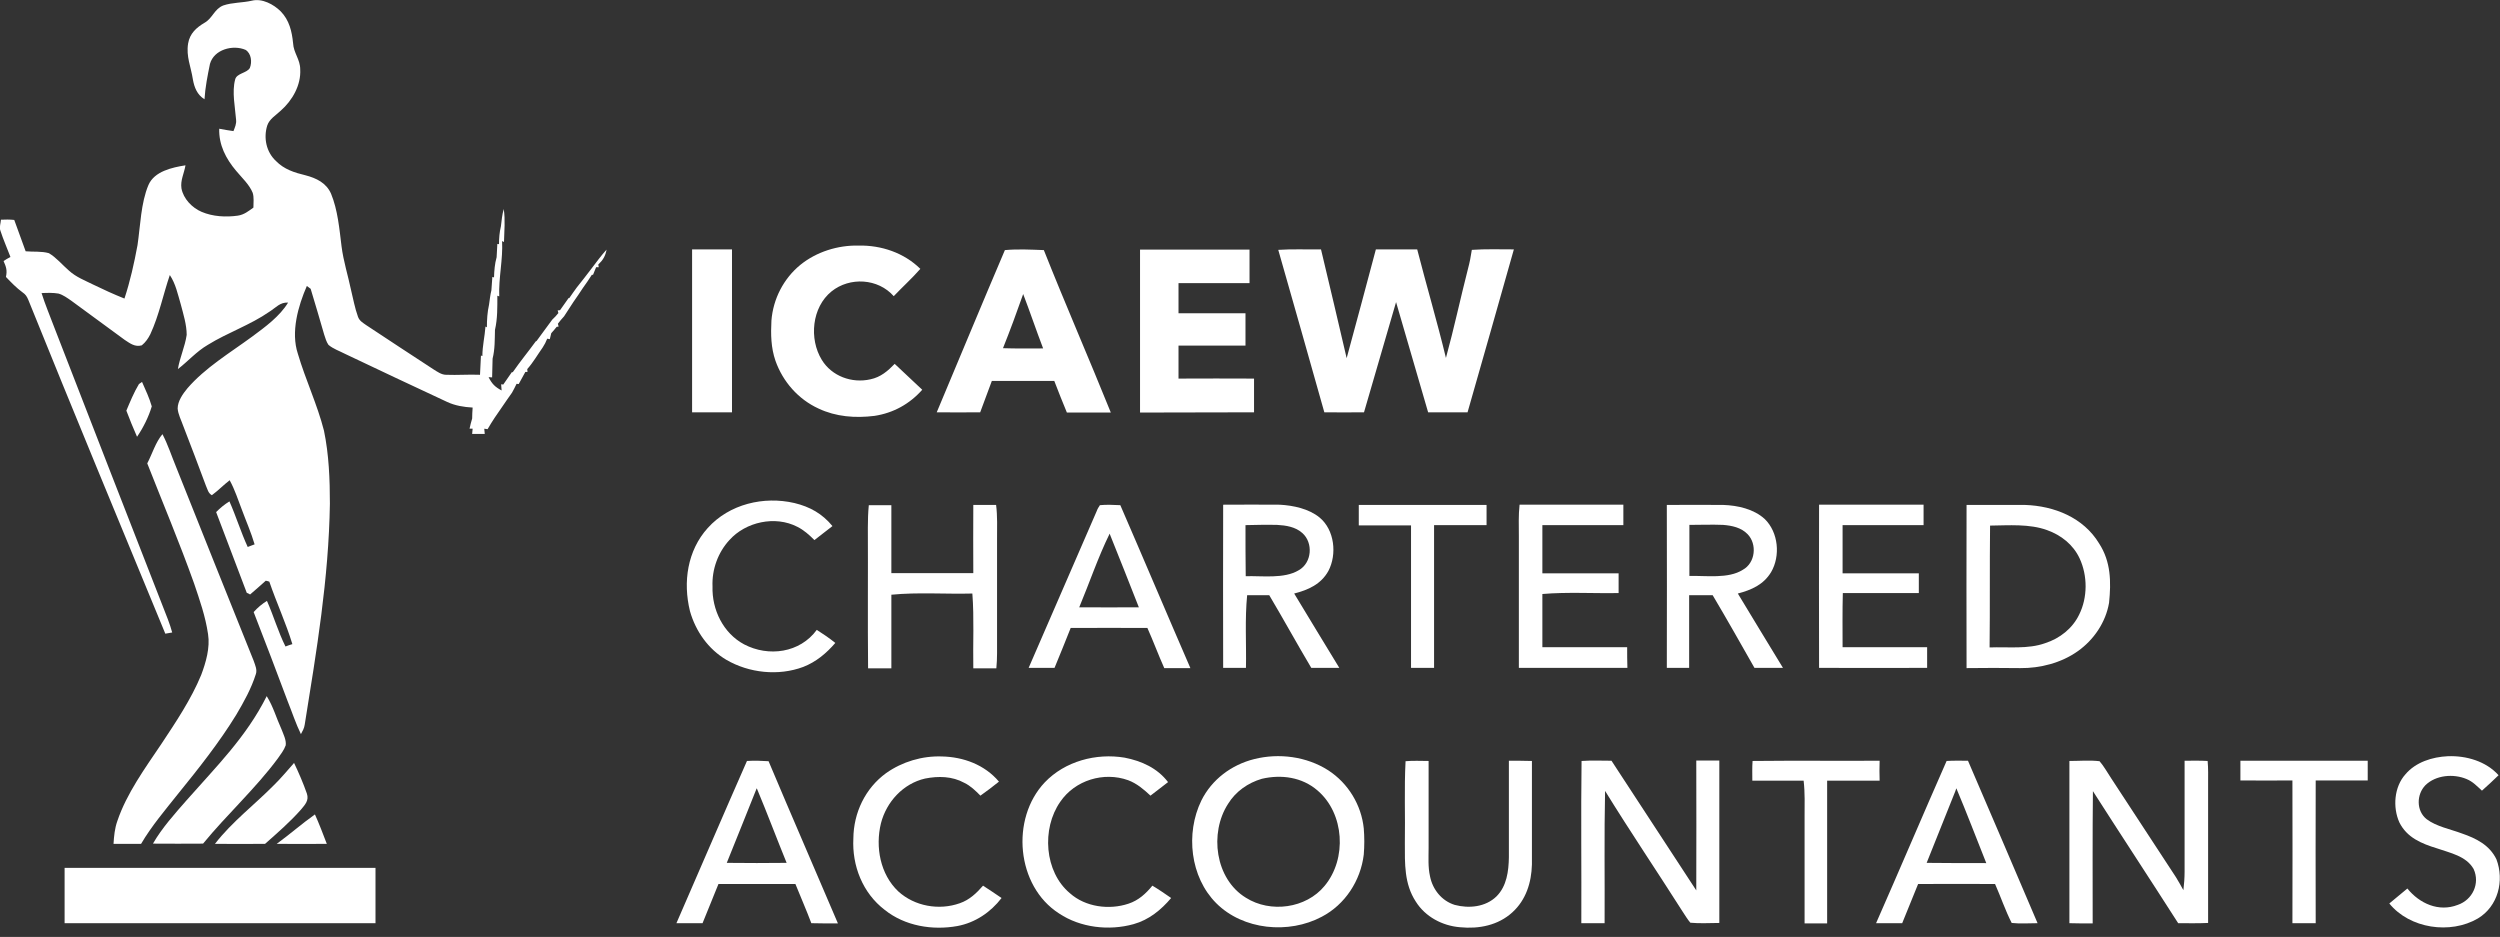 <?xml version="1.0" encoding="utf-8"?>
<!-- Generator: Adobe Illustrator 19.0.0, SVG Export Plug-In . SVG Version: 6.00 Build 0)  -->
<svg version="1.1" id="Layer_1" xmlns="http://www.w3.org/2000/svg" xmlns:xlink="http://www.w3.org/1999/xlink" x="0px" y="0px"
	 viewBox="458.4 256.3 1052.6 394.5" style="enable-background:new 458.4 256.3 1052.6 394.5;" xml:space="preserve">
<rect x="458.4" y="256.3" width="1052.6" height="394.5" fill="#333333" stroke="none"/>
<style type="text/css">
	.st0{fill:#FFFFFF;}
</style>
<path class="st0" d="M707.2,369.7c-1,1.3-2,2.6-3,3.9s-2,2.5-3,3.8c-1,1.4-2.1,2.9-3.1,4.4h-0.3c-1.2,1.7-2.4,3.4-3.6,5.1l-1,0.1
	l0.3,1.1c-0.8,1-1.6,1.9-2.5,2.7l-0.1,0.1c-1.2,1.6-2.4,3.3-3.6,4.9c-1,1.4-2,2.7-3,4.1L684,400c-3.2,4.4-6.6,8.5-9.7,13h-0.4
	c-1.2,1.7-2.4,3.4-3.6,5.2l-0.9-0.1l0.2,2.6c-2.8-1.5-4-2.7-5.5-5.6l1.5,0.1c0.1-2.6,0.1-5.3,0.2-7.9c1-4,0.9-8,1-12.1
	c1.1-4.8,1-9.5,1-14.4l0.8,0.3c-0.3-7.9,1.6-15.5,1.2-23.3l0.8,0.4c0.1-4.7,0.6-9.2-0.1-13.9c-0.7,2.4-0.9,4.9-1.2,7.3
	c-0.6,2.5-0.8,5-0.8,7.5l-0.7-0.1c-0.1,1.9-0.2,3.7-0.3,5.6c-0.8,2.8-1,5.6-1.1,8.5l-0.7-0.2c-0.1,1.9-0.3,3.8-0.4,5.6
	c-0.5,2-0.7,4.1-1,6.1c-0.7,3.1-0.9,6.3-0.9,9.5l-0.6-0.3c-0.3,4.2-1.3,8.2-1.3,12.4l-0.6-0.2c-0.1,2.7-0.3,5.4-0.4,8.1
	c-4.8-0.2-9.5,0.2-14.3,0c-1.9,0-3.7-1.3-5.3-2.3c-9.4-6.2-18.9-12.3-28.3-18.6c-1.4-1-2.9-1.8-3.5-3.6c-1.3-3.6-2-7.5-2.9-11.2
	c-1.3-6.2-3.2-12.1-4-18.4c-0.9-7.3-1.6-15.3-4.4-22.1c-2-4.6-6.2-6.6-10.8-7.8c-4.6-1.1-9-2.5-12.4-6c-4.1-3.8-5.3-9.7-3.7-14.9
	c0.9-2.8,3.7-4.4,5.7-6.3c4.9-4.3,8.6-10.8,8.2-17.4c0-4.2-2.8-6.9-3-11c-0.5-5-1.6-9.7-5.2-13.4c-3-3-7.9-5.6-12.2-4.5
	c-3.9,0.9-8.2,0.7-12,2c-3.8,1.5-4.5,5.4-7.9,7.3c-3.4,2-6.2,4.5-6.9,8.7c-0.9,5.5,1.2,9.8,2,15.1c0.6,3.4,1.8,6.5,4.9,8.4
	c0.3-5,1.3-10,2.3-14.9c1.7-6.1,9.7-8.2,15-5.9c2.4,1.5,2.8,5.1,1.8,7.6c-1.2,2.2-5.6,2.2-6.2,4.9c-1.4,5.2,0,11.7,0.4,16.9
	c0.2,1.8-0.5,3.2-1.1,4.8c-2-0.3-4-0.6-6-1c-0.2,6.8,2.8,12.6,7.1,17.7c2.4,2.9,5.6,5.8,7,9.3c0.6,1.9,0.3,4.2,0.3,6.2
	c-2.1,1.5-3.9,3-6.6,3.4c-5,0.7-10.5,0.4-15.2-1.6c-4-1.7-7.7-5.5-8.5-9.9c-0.5-3.4,1.1-6.2,1.7-9.7c-5.6,0.9-13.1,2.5-15.6,8.3
	c-3.2,7.6-3.4,17.2-4.6,25.3c-1.4,7.6-3.1,15.2-5.5,22.5c-4.5-1.8-8.9-3.8-13.2-5.9c-3.6-1.8-7.1-3.1-10.1-5.8
	c-2.8-2.4-5.3-5.5-8.5-7.4c-3.1-0.9-6.6-0.5-9.8-0.8c-1.6-4.4-3.2-8.8-4.8-13.2c-1.9-0.2-3.7-0.2-5.6-0.1c-0.1,1.5-0.8,3.3-0.2,4.7
	c1.2,3.7,2.8,7.3,4.2,11c-1,0.5-2,1.1-2.9,1.7c1.1,2.5,1.6,3.9,1,6.7c2.2,2.3,4.4,4.6,7,6.5c1.3,0.9,1.8,1.7,2.4,3.1
	c18.8,46.6,38.3,93.6,57.7,140.6c1-0.2,1.9-0.3,2.9-0.5c-0.5-1.8-1.1-3.7-1.8-5.5c-16-41-32-82-47.9-123.1
	c-1.8-4.8-3.8-9.5-5.3-14.3c2.3-0.1,4.8-0.2,7.1,0.2c1.9,0.5,3.8,1.9,5.4,3c7.5,5.5,15,11,22.5,16.5c2.3,1.5,4.3,3.1,7.2,2.3
	c1.6-1.3,2.7-2.9,3.6-4.7c3.7-8,5.4-16.7,8.2-24.9c2.5,3.8,3.3,7.9,4.6,12.3c1.1,4.2,2.5,8.6,2.5,12.9c-0.7,4.9-2.9,9.5-3.7,14.4
	c4.3-3.3,7.8-7.4,12.6-10.2c8.4-5.2,17.8-8.3,26-14c2.7-1.7,4.4-4,7.8-3.8c-3.5,5.8-9.7,10.3-15.1,14.3
	c-9.4,6.9-19.8,13.1-27.3,21.8c-1.9,2.3-4.1,5.4-4.1,8.5c0.2,2.5,1.5,4.9,2.3,7.2c3.2,8.4,6.5,16.8,9.6,25.3c0.7,1.5,0.9,3.1,2.5,4
	c2.6-1.9,4.9-4.3,7.5-6.3c2.2,4,3.5,8.2,5.1,12.3c1.8,4.9,3.9,9.6,5.4,14.7c-1,0.4-2,0.7-2.9,1.1c-2.9-6.3-4.9-12.9-7.7-19.2
	c-2.1,1.3-3.8,2.7-5.6,4.5c4.3,11.3,8.6,22.6,12.9,34c0.5,0.2,1,0.4,1.4,0.7c2.2-1.9,4.4-3.8,6.6-5.8c0.5,0.1,1,0.2,1.5,0.4
	c3,8.8,7,17.4,9.7,26.3c-1,0.3-1.9,0.6-2.9,1c-3.1-6.2-5-12.9-7.8-19.2c-2.1,1.3-3.9,2.8-5.6,4.7c4.9,12.5,9.6,25,14.3,37.5
	c1.9,4.7,3.4,9.4,5.6,13.9c0.7-1.3,1.4-2.5,1.6-4c5-31.2,10.1-61.3,10.6-93c0-10.2-0.4-20.7-2.5-30.8c-2.8-11-7.8-21.5-11-32.4
	c-3-9.1,0.1-20,3.8-28.5c0.5,0.4,1,0.8,1.6,1.2c2,6.4,3.8,12.9,5.7,19.3c0.5,1.5,0.9,3,1.8,4.3c2,1.7,4.7,2.6,7,3.8
	c14.2,6.8,28.6,13.5,42.9,20.2c3.4,1.6,7.1,2.2,10.8,2.4c-0.1,1.5-0.2,3.1-0.2,4.6c-0.4,1.4-0.8,2.8-1.1,4.3h1.3l-0.2,2.2
	c1.8,0,3.5,0,5.3,0l-0.2-2.2l1.4,0.2c1.9-3.3,4-6.4,6.2-9.5c1.4-2,2.7-4,4.1-5.9c0.7-1.2,1.3-2.5,1.9-3.7l0.9,0.1
	c0.9-1.7,1.9-3.4,2.8-5.1h0.9l-0.1-1.2c2.5-2.8,4.3-6,6.5-9.1c0.8-1.2,1.4-2.4,1.9-3.7l1.1,0.2c0.2-0.8,0.4-1.6,0.6-2.5
	c0.8-0.9,1.6-1.8,2.3-2.7l0.8-0.1l-0.3-1.2c0.8-1.1,1.7-2.1,2.6-3.1c1.3-2,2.6-4,3.9-6c1.4-2,2.7-3.9,4-5.9c1.3-1.8,2.6-3.7,3.8-5.6
	h0.5c0.4-1.1,0.9-2.1,1.3-3.2h1.1l-0.2-1.1c2-1.9,3-3.6,3.5-6.3C711.6,363.8,709.4,366.8,707.2,369.7z"/>
<path class="st0" d="M803,428.3c7.4,3.5,15.5,4.1,23.6,3.1c7.9-1.2,14.8-5,20.1-11c-3.9-3.6-7.7-7.3-11.6-10.9
	c-2.9,3-5.9,5.6-10.2,6.5c-7.8,1.8-16.3-1.3-20.5-8.2c-5.4-8.8-4.2-22.1,4.1-28.8c7.7-6.2,19.6-5.5,26.2,2
	c3.7-3.9,7.7-7.5,11.2-11.5c-6.9-6.8-16.5-10-26-9.8c-8.7-0.2-17.7,2.6-24.5,8.1c-7.1,5.8-11.5,14.4-12.2,23.5
	c-0.3,5.8-0.2,11.4,1.7,16.9C788,417,794.5,424.4,803,428.3z"/>
<path class="st0" d="M766.6,361.3c-5.6,0-11.2,0-16.8,0c0,22.9,0,45.7,0,68.6c5.6,0,11.2,0,16.8,0
	C766.6,407.1,766.6,384.2,766.6,361.3z"/>
<path class="st0" d="M871.1,429.9c1.6-4.4,3.3-8.8,4.9-13.2c8.8,0,17.6,0,26.3,0c1.7,4.5,3.5,8.9,5.3,13.3c6.2,0,12.4,0,18.5,0
	c-9.2-22.8-19.1-45.5-28.2-68.4c-5.4-0.2-11-0.5-16.4,0c-9.6,22.5-19.2,45.7-28.7,68.3C858.9,429.9,865,430,871.1,429.9z
	 M889.2,380.1c2.9,7.6,5.5,15.3,8.4,22.9c-5.6,0-11.3,0.1-16.9-0.1C883.7,395.4,886.5,387.8,889.2,380.1z"/>
<path class="st0" d="M986.4,429.9c0-4.7,0-9.5,0-14.2c-10.6-0.1-21.2,0-31.8,0c0-4.6,0-9.3,0-13.9c9.4,0,18.8,0,28.2,0
	c0-4.5,0-9.1,0-13.6c-9.4,0-18.8,0-28.2,0c0-4.2,0-8.4,0-12.7c10,0,20,0,29.9,0c0-4.7,0-9.4,0-14.1c-15.4,0-30.7,0-46.1,0
	c0,22.9,0,45.7,0,68.6C954.4,429.9,970.4,430,986.4,429.9z"/>
<path class="st0" d="M1032.7,429.9c4.5-15.5,9-30.9,13.5-46.4c4.5,15.4,9,30.9,13.5,46.4c5.5,0,11.1,0,16.6,0
	c6.5-22.9,13.1-45.7,19.5-68.6c-5.9,0-11.8-0.2-17.7,0.2c-0.4,2.7-0.9,5.3-1.6,7.9c-3.2,12.5-5.9,25.2-9.3,37.6
	c-3.7-15.3-8.2-30.5-12.1-45.7c-5.8,0-11.6,0-17.4,0c-4.1,15.3-8.1,30.5-12.3,45.8c-3.5-15.3-7.2-30.5-10.8-45.8
	c-6,0.1-12-0.2-18,0.2c6.5,22.7,13,45.7,19.4,68.4C1021.5,430,1027.1,429.9,1032.7,429.9z"/>
<path class="st0" d="M516.9,418c-2.1,3.5-3.7,7.4-5.3,11.2c1.4,3.7,2.9,7.4,4.5,11c2.6-3.8,4.9-8.4,6.2-12.8
	c-1-3.5-2.6-6.9-4.1-10.3C517.8,417.4,517.4,417.7,516.9,418z"/>
<path class="st0" d="M526.3,569.6c-6.8,10.1-14.6,20.8-18.5,32.4c-1.1,3.1-1.4,6.3-1.6,9.6c3.9,0,7.8,0,11.6,0
	c4.4-7.5,10.2-14.3,15.6-21.1c8.6-10.6,17.4-21.7,24.5-33.3c3.2-5.4,6.3-11,8.2-17c0.7-1.9-0.3-3.9-0.9-5.7
	c-11-27.2-21.8-54.5-32.7-81.7c-1.9-4.6-3.4-9.3-5.7-13.7c-2.9,3.4-4.3,8.3-6.4,12.3c6.6,16.8,13.6,33.4,19.7,50.5
	c2.4,7.1,4.8,13.9,5.9,21.4c0.9,5.7-0.9,11.9-2.9,17.2C538.9,550.7,532.4,560.4,526.3,569.6z"/>
<path class="st0" d="M764.2,534.1c9.6,5.6,22,6.9,32.4,3c5.4-2.1,9.7-5.7,13.5-10.1c-2.5-2-5.1-3.8-7.8-5.5
	c-7.1,9.7-20.3,11.5-30.6,6.1c-8.8-4.7-13.6-14.6-13.3-24.4c-0.3-7.1,2.3-14.3,7.1-19.5c6.9-7.7,19.3-10.4,28.6-5.6
	c2.8,1.4,5,3.4,7.2,5.6c2.5-2,5.1-3.9,7.6-5.9c-4.3-5.2-9.4-8.1-16-9.7c-12.9-3-27.4,0.4-36.5,10.5c-8.6,9.5-10.5,22.8-7.5,35
	C751.3,522.1,756.6,529.6,764.2,534.1z"/>
<path class="st0" d="M921.5,469c-0.5,0.8-1,1.5-1.3,2.4c-9.6,22-19.1,44.1-28.7,66.1c3.6,0,7.3,0,10.9,0c2.3-5.6,4.6-11.2,6.8-16.8
	c10.8-0.1,21.5,0,32.3,0c2.5,5.6,4.6,11.3,7.1,16.9c3.7,0,7.4,0,11,0c-9.9-22.8-19.6-45.8-29.5-68.6
	C927.3,468.9,924.4,468.7,921.5,469z M912.8,512c4.3-10.3,7.9-21,12.8-31c4.2,10.3,8.2,20.7,12.3,31
	C929.6,512.1,921.2,512,912.8,512z"/>
<path class="st0" d="M877.8,468.9c-3.2,0-6.4,0-9.6,0c-0.1,9.6,0,19.1,0,28.7c-11.5,0-23,0-34.5,0c0-9.5,0-19.1,0-28.6
	c-3.2,0-6.3,0-9.5,0c-0.3,3.1-0.4,6.3-0.4,9.4c0.1,19.8-0.1,39.5,0.1,59.3c3.3,0,6.5,0,9.8,0c0-10.3,0-20.6,0-31
	c11.3-1.1,22.8-0.2,34.1-0.5c0.8,10.4,0.2,21,0.4,31.5c3.2,0,6.4,0,9.7,0c0.2-2.1,0.3-4.2,0.3-6.3c0-16,0-32,0-48
	C878.2,478.4,878.4,473.7,877.8,468.9z"/>
<path class="st0" d="M992.8,506.9c6,10.1,11.7,20.5,17.7,30.6c3.9,0,7.9,0,11.8,0c-6.3-10.4-12.7-20.8-19-31.3
	c5.9-1.5,11.3-3.9,14.4-9.5c3.7-7,2.6-17.3-3.7-22.5c-4.5-3.7-11.1-5.1-16.8-5.4c-7.9-0.1-15.8,0-23.8,0c-0.1,22.9,0,45.8,0,68.7
	c3.2,0,6.4,0,9.6,0c0.2-10.2-0.5-20.5,0.5-30.6C986.4,506.9,989.6,506.9,992.8,506.9z M982.8,477.4c4.4-0.1,8.8-0.2,13.3-0.1
	c3.7,0.2,7.7,0.8,10.6,3.4c4.7,4.1,4.1,12.6-1.5,15.7c-6.1,3.7-15.4,2.3-22.3,2.5C982.8,491.7,982.8,484.5,982.8,477.4z"/>
<path class="st0" d="M1052.5,537.5c3.2,0,6.4,0,9.7,0c0-20,0-40.1,0-60.1c7.4,0,14.8,0,22.1,0c0-2.8,0-5.7,0-8.5
	c-17.9,0-35.9,0-53.8,0c0,2.9,0,5.7,0,8.6c7.3,0,14.7,0,22,0C1052.5,497.5,1052.5,517.5,1052.5,537.5z"/>
<path class="st0" d="M1143.5,528.8c-11.9,0-23.8,0-35.7,0c0-7.4,0-14.9,0-22.4c10.6-0.9,21.5-0.2,32.1-0.4c0-2.8,0-5.5,0-8.3
	c-10.7,0-21.4,0-32.1,0c0-6.8,0-13.5,0-20.3c11.4,0,22.7,0,34.1,0c0-2.9,0-5.7,0-8.6c-14.6,0-29.1,0-43.7,0
	c-0.5,4.5-0.3,8.9-0.3,13.4c0,18.4,0,36.9,0,55.3c15.2,0,30.4,0,45.7,0C1143.5,534.6,1143.5,531.7,1143.5,528.8z"/>
<path class="st0" d="M1160.2,537.5c3.1,0,6.3,0,9.4,0c0-10.2,0-20.4,0-30.6c3.3,0,6.6,0,9.9,0c6,10.1,11.8,20.4,17.6,30.6
	c4,0,8,0,12,0c-6.3-10.4-12.7-20.8-19-31.3c5.7-1.5,10.8-3.7,14-9c4-6.8,3.1-16.8-2.7-22.4c-4.6-4.2-11.4-5.7-17.4-5.9
	c-7.9-0.1-15.8,0-23.8,0C1160.2,491.8,1160.3,514.6,1160.2,537.5z M1183.9,477.3c3.7,0.3,7.6,1.1,10.3,3.9c4.1,4.2,3.3,12.1-2,15
	c-6.1,3.9-15.5,2.4-22.5,2.6c0-7.2,0-14.4,0-21.5C1174.4,477.3,1179.1,477.1,1183.9,477.3z"/>
<path class="st0" d="M1269.8,537.5c0-2.9,0-5.8,0-8.7c-11.9,0-23.7,0-35.6,0c0-7.6-0.1-15.2,0.1-22.8c10.7,0,21.3,0,32,0
	c0-2.8,0-5.5,0-8.3c-10.7,0-21.4,0-32.1,0c0-6.8,0-13.5,0-20.3c11.4,0,22.7,0,34.1,0c0-2.8,0-5.7,0-8.6c-14.7,0-29.3,0-44,0
	c-0.1,22.9,0,45.8,0,68.7C1239.5,537.5,1254.7,537.6,1269.8,537.5z"/>
<path class="st0" d="M1309,537.6c8.4,0.1,17.3-2.2,24.2-7.1c6.8-4.8,11.8-12.2,13.2-20.4c0.9-8.8,0.8-17.3-4.2-25
	c-6.6-10.9-18.9-15.8-31.2-16.2c-8.2,0-16.4,0-24.6,0c-0.1,22.9,0,45.8,0,68.7C1294,537.5,1301.5,537.5,1309,537.6z M1296.3,477.6
	c7.9-0.1,16.6-0.8,24,1.9c5.9,2.1,11,6.1,13.7,11.9c3.4,7.3,3.4,16.5-0.2,23.7c-2.8,5.8-8.1,10-14.3,12c-7.2,2.6-15.6,1.5-23.4,1.8
	C1296.3,511.8,1296.1,494.6,1296.3,477.6z"/>
<path class="st0" d="M570.7,549.4c-8.6,17.2-21.2,29.6-33.7,43.8c-5,5.7-10.4,11.7-14.2,18.3c7,0.1,14.1,0,21.1,0
	c9.9-12.1,22.2-23.3,31.5-35.9c1.2-1.7,2.6-3.5,3.3-5.5c0.3-2.2-1-4.7-1.8-6.8C574.7,558.5,573.5,553.9,570.7,549.4z"/>
<path class="st0" d="M862.5,636.6c-8.7,3.1-19,1.3-25.9-5c-7.6-7.2-9.7-18.7-7.3-28.6c2.3-9.1,9.4-16.8,18.6-18.9
	c5.6-1.1,11.4-1,16.5,1.8c2.7,1.3,4.7,3.3,6.8,5.4c2.7-1.9,5.3-3.9,7.8-5.9c-6-7.1-14.9-10.4-24-10.6c-8.3-0.3-16.7,2.2-23.5,7
	c-8.8,6.4-13.7,16.7-13.8,27.5c-0.6,11.5,3.9,23,13.2,30.1c8.5,6.8,20.1,8.7,30.6,6.8c7.5-1.4,14-5.8,18.6-11.8
	c-2.6-1.8-5.2-3.5-7.8-5.2C869.6,632.3,866.6,635.2,862.5,636.6z"/>
<path class="st0" d="M933.5,636.8c-8.1,2.7-18.1,1.4-24.6-4.4c-10.8-9-12-27.2-4.1-38.5c6.2-9.1,18.3-12.8,28.6-9.1
	c3.7,1.4,6.5,3.8,9.4,6.5c2.5-1.9,4.9-3.8,7.4-5.7c-4.5-5.9-11.1-8.9-18.3-10.3c-12-2-25.1,1.5-33.6,10.4c-14.5,15.3-12,43.7,6,55.2
	c9,6,21,7.4,31.4,4.5c6.4-1.8,11.5-5.9,15.8-11c-2.6-1.8-5.2-3.6-7.9-5.2C940.9,632.5,937.8,635.4,933.5,636.8z"/>
<path class="st0" d="M1017.6,580.6c-9.1-5.8-20.7-7.3-31.1-4.7c-9.6,2.4-17.9,8.6-22.3,17.5c-6.7,13.8-4.7,32.2,6.3,43.2
	c11.3,11.3,30.5,13.1,44.4,5.7c9.8-5.1,16.4-15.2,17.7-26.2c0.3-3.6,0.3-7.4,0-11C1031.6,595.3,1026.1,586.1,1017.6,580.6z
	 M1016.1,629.3c-7.8,9.5-22.8,11.5-33.1,5c-13-7.9-15.5-27.3-7.5-39.6c3.2-5.2,8.4-8.8,14.2-10.5c8.2-1.9,16.9-0.7,23.4,4.9
	C1024.5,598.8,1025.6,617.9,1016.1,629.3z"/>
<path class="st0" d="M1494.9,607.2c-4.8-1.8-10.7-2.9-14.8-6c-4.4-3.5-4.3-10.4-0.5-14.3c4.4-4.3,11.8-4.9,17.3-2.6
	c2.7,1.1,4.4,3,6.5,4.9c2.4-2.1,4.7-4.3,7-6.5c-5.3-5.9-13.6-8.3-21.4-8c-6.5,0.3-13.5,2.5-17.8,7.6c-4.8,5.3-5.4,13.9-2.6,20.2
	c3.2,6.5,9.4,9,15.9,11c5.4,1.9,12.3,3.2,15.4,8.7c2.8,6.1-0.5,13-6.7,15.1c-8,3.1-16.1-0.6-21.2-6.9c-2.5,2.1-5.1,4.2-7.6,6.3
	c8.6,10.6,25.7,13.1,37.3,6.3c8.5-5.1,11.2-15.9,7.8-24.9C1506.6,612.1,1501,609.3,1494.9,607.2z"/>
<path class="st0" d="M772.9,576.7c-10,22.7-19.8,45.6-29.7,68.3c3.7,0,7.3,0,11,0c2.2-5.5,4.5-11,6.7-16.5c10.8,0,21.6,0,32.4,0
	c2.2,5.5,4.6,10.9,6.7,16.5c3.7,0.1,7.5,0.1,11.2,0.1c-9.7-22.8-19.6-45.5-29.2-68.3C779,576.6,775.9,576.5,772.9,576.7z
	 M764.4,619.6c4.3-10.5,8.4-21,12.6-31.4l0.2,0.4c4.3,10.3,8.2,20.7,12.4,31C781.3,619.7,772.8,619.7,764.4,619.6z"/>
<path class="st0" d="M1093.7,576.6c0,13.6,0,27.1,0,40.7c-0.1,5.8-0.9,12.1-5.2,16.4c-4.6,4.5-11.6,5.2-17.6,3.6
	c-5.5-1.7-9.3-6.5-10.4-12c-0.9-4-0.6-7.9-0.6-12c0-12.2,0-24.4,0-36.6c-3.2,0-6.5-0.2-9.7,0.1c-0.6,11.4-0.1,23-0.3,34.5
	c0,8.6-0.3,17.1,4.6,24.6c4,6.4,11.2,10.2,18.6,10.8c8,0.8,16.1-0.8,22.1-6.3c5.7-5.2,8-12.5,8.2-20.1c0-14.5,0-29.1,0-43.6
	C1100.1,576.6,1096.9,576.6,1093.7,576.6z"/>
<path class="st0" d="M1172.6,631.2c-11.9-18.2-23.8-36.4-35.7-54.6c-4.2,0-8.4-0.2-12.6,0.1c-0.3,22.7,0,45.6-0.1,68.3
	c3.3,0,6.5,0,9.8,0c0.1-18.6-0.2-37.1,0.2-55.7c10.6,17.2,21.9,33.9,32.7,50.9c1,1.5,2,3.2,3.2,4.6c4,0.4,8.2,0.1,12.2,0.1
	c0-22.8,0-45.6,0-68.4c-3.2,0-6.5,0-9.7,0C1172.6,594.8,1172.7,613,1172.6,631.2z"/>
<path class="st0" d="M1249.8,576.6c-17.8,0.1-35.7-0.1-53.5,0.1c-0.2,2.7-0.1,5.5-0.1,8.3c7.2,0,14.4,0,21.6,0
	c0.6,5.1,0.4,10.2,0.4,15.3c0,14.9,0,29.8,0,44.8c3.2,0,6.3,0,9.5,0c0-20,0-40,0-60.1c7.4,0,14.7,0,22.1,0
	C1249.7,582.2,1249.7,579.4,1249.8,576.6z"/>
<path class="st0" d="M1278,576.7c-10,22.7-19.7,45.6-29.7,68.3c3.6,0,7.3,0,11,0c2.2-5.5,4.5-11,6.7-16.5c10.8-0.1,21.6,0,32.4,0
	c2.4,5.4,4.3,11.1,7,16.4c3.6,0.4,7.3,0.1,10.9,0.1c-9.7-22.8-19.5-45.6-29.3-68.4C1284,576.6,1281,576.5,1278,576.7z M1269.6,619.6
	c3.8-9.5,7.6-19,11.4-28.5c0.4-1,0.8-1.9,1.1-2.9c4.4,10.4,8.4,21,12.6,31.5C1286.4,619.7,1278,619.7,1269.6,619.6z"/>
<path class="st0" d="M1378.2,576.6c0,15.5,0,31.1,0,46.7c0,2.6-0.2,5.2-0.5,7.8c-1-1.8-2-3.6-3.1-5.4c-9.1-13.9-18.2-27.8-27.3-41.7
	c-1.6-2.4-3-5-4.9-7.2c-4.2-0.5-8.5-0.1-12.7-0.1c0,22.8,0,45.5,0,68.3c3.3,0.1,6.5,0.1,9.8,0.1c0-18.6-0.1-37.1,0.1-55.7
	c11.9,18.6,24,37,35.9,55.6c4.2,0,8.4,0.1,12.6-0.1c0-19.6,0-39.1,0-58.7c0-3.2,0.1-6.4-0.2-9.5
	C1384.7,576.5,1381.5,576.6,1378.2,576.6z"/>
<path class="st0" d="M1401.7,576.6c0,2.8,0,5.5,0,8.3c7.3,0.1,14.6,0,21.9,0c0.1,20,0,40,0,60.1c3.3,0,6.6,0,9.8,0
	c0-20-0.1-40,0-60.1c7.3,0,14.6,0,21.9,0c0-2.8,0-5.5,0-8.3C1437.5,576.6,1419.6,576.6,1401.7,576.6z"/>
<path class="st0" d="M582.2,577.5l-0.3,0.4c-2.7,3-5.3,6.2-8.2,9c-8.3,8.4-17.5,15.3-24.8,24.7c7,0.1,14,0,21.1,0
	c5.2-4.6,10.5-9.2,15.1-14.4c1.7-2.1,3.5-3.8,2.5-6.8C586.1,586.1,584.2,581.7,582.2,577.5z"/>
<path class="st0" d="M596,611.6c-1.6-4.2-3.2-8.4-5-12.4c-5.5,3.9-10.6,8.4-16.1,12.4C581.9,611.7,589,611.6,596,611.6z"/>
<path class="st0" d="M485.6,645c43.7,0,87.3,0,130.9,0c0-7.8,0-15.5,0-23.3c-43.7,0-87.3,0-130.9,0
	C485.6,629.5,485.6,637.3,485.6,645z"/>
</svg>
